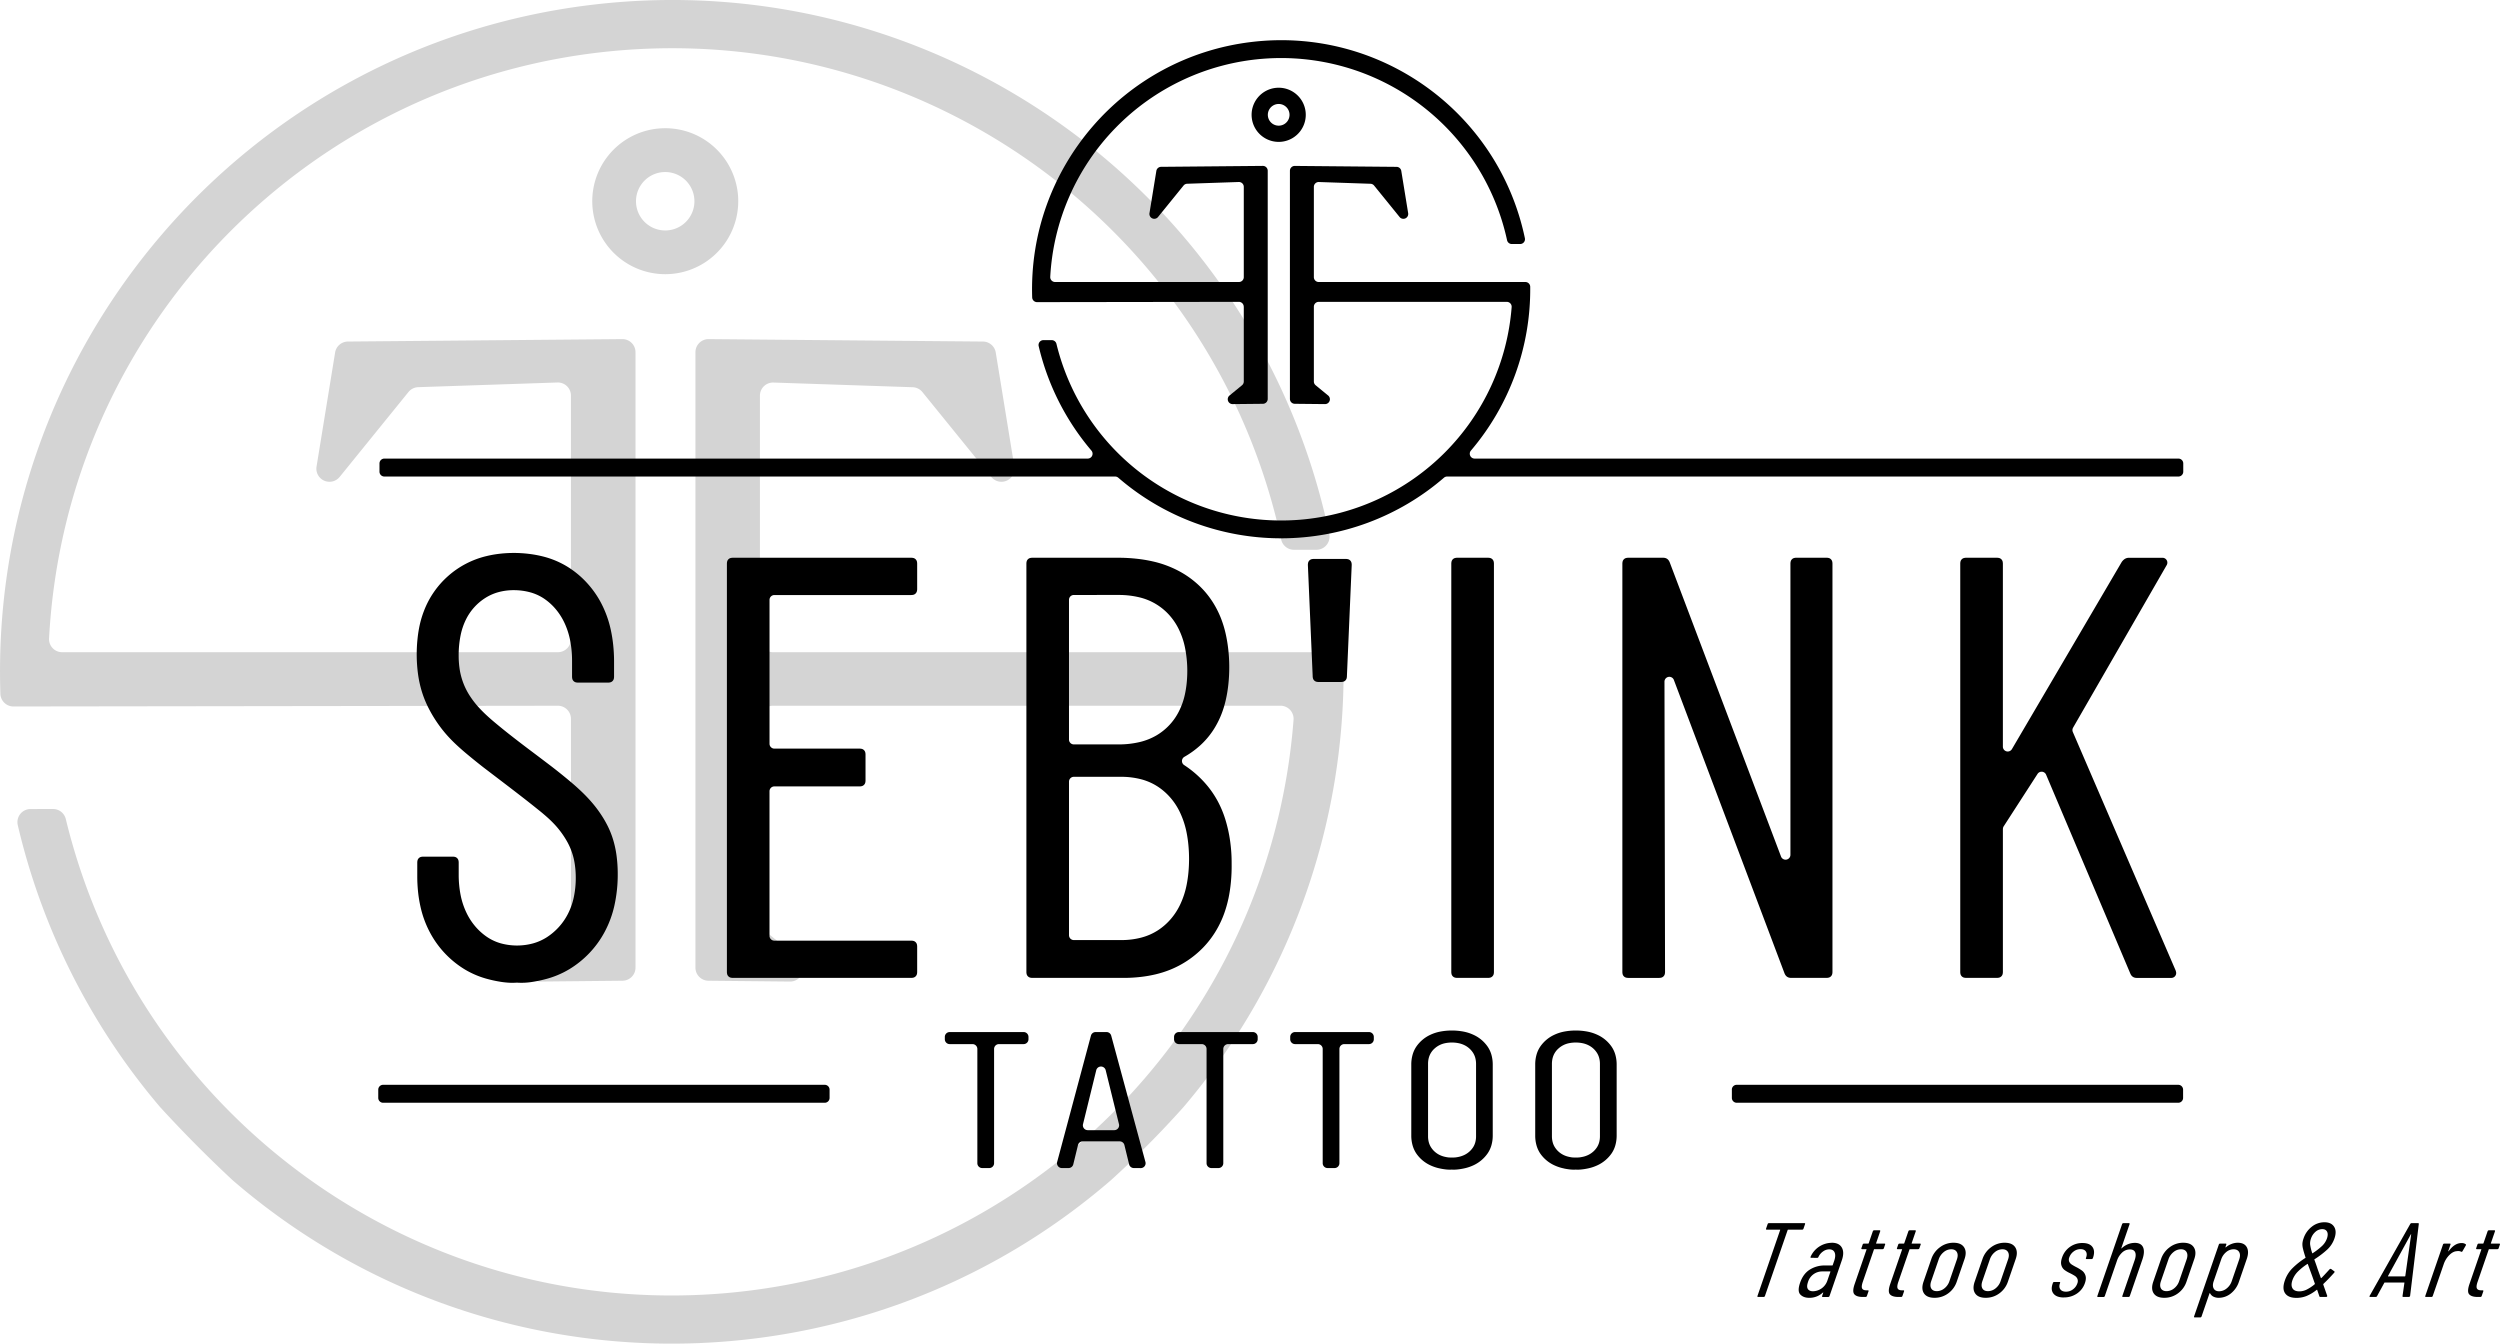 <?xml version="1.0" encoding="UTF-8"?>
<svg data-bbox="0.017 -0.006 2671.632 1435.906" viewBox="0 0 2671.68 1435.87" xmlns="http://www.w3.org/2000/svg" data-type="shape">
    <g>
        <path d="M1365.36 111.17a11.59 11.59 0 1 1-8 4.4 11.58 11.58 0 0 1 8-4.4m-1.7-17.28a28.94 28.94 0 1 0 31.46 24.55 28.92 28.92 0 0 0-31.46-24.55Z" fill-rule="evenodd"/>
        <path d="M1928.25 1307.12c.75 0 1 .38.74 1.13l-1.63 4.73a1.5 1.5 0 0 1-1.52 1.13H1911a.59.59 0 0 0-.6.45l-24.22 70.33a1.5 1.5 0 0 1-1.52 1.13h-5.74c-.76 0-1-.38-.74-1.13l24.21-70.33c.11-.3 0-.45-.29-.45h-14c-.75 0-1-.38-.74-1.13l1.63-4.73a1.5 1.5 0 0 1 1.52-1.13h37.76" fill-rule="evenodd"/>
        <path d="M1937.55 1379.93a16.64 16.64 0 0 0 15.27-11.27l3.26-9.47q.15-.45-.3-.45h-8a15.82 15.82 0 0 0-15.64 11.39q-1.71 4.95-.12 7.38c1.06 1.62 2.9 2.42 5.53 2.42m19.89-51.85q7.89 0 10.85 5.13t0 13.7l-13.08 38a1.49 1.49 0 0 1-1.51 1.13h-5.7c-.75 0-1-.38-.74-1.13l1.17-3.38c0-.15 0-.24-.08-.28s-.25 0-.45.17a20.7 20.7 0 0 1-14.41 5.52q-6.21 0-9.55-3.55t-.23-12.57q3.3-9.57 10.35-14a29.48 29.48 0 0 1 16.08-4.45h7.86a.59.59 0 0 0 .6-.45l1.52-4.4q1.94-5.64.51-9t-5.83-3.38a11.28 11.28 0 0 0-6.58 2.26 14.51 14.51 0 0 0-4.85 5.75 1.49 1.49 0 0 1-1.52 1.12l-6.27-.11a.73.73 0 0 1-.73-.34.83.83 0 0 1 .1-.79 25 25 0 0 1 22.49-14.88Z" fill-rule="evenodd"/>
        <path d="M2013.28 1333.83a1.5 1.5 0 0 1-1.52 1.13h-8.56a.61.61 0 0 0-.61.45l-11.87 34.49c-1.19 3.46-1.41 5.84-.66 7.16s2.37 1.93 4.88 1.86h1.12c.76 0 1 .38.74 1.13l-1.67 4.84a1.49 1.49 0 0 1-1.51 1.13h-2.82q-6.65 0-9.1-2.87t.31-10.88l12.69-36.86c.1-.3 0-.45-.29-.45H1990c-.75 0-1-.38-.74-1.13l1.28-3.72a1.5 1.5 0 0 1 1.52-1.12h4.39a.6.6 0 0 0 .61-.45l4.35-12.63a1.49 1.49 0 0 1 1.51-1.13h5.64c.75 0 1 .38.74 1.13l-4.35 12.63c-.1.3 0 .45.29.45h8.57c.75 0 1 .37.74 1.12l-1.28 3.72" fill-rule="evenodd"/>
        <path d="M2051.26 1333.83a1.49 1.49 0 0 1-1.51 1.13h-8.57a.59.59 0 0 0-.6.45l-11.88 34.49c-1.19 3.46-1.41 5.84-.66 7.16s2.38 1.93 4.88 1.86h1.13c.75 0 1 .38.74 1.13l-1.67 4.84a1.5 1.5 0 0 1-1.52 1.13h-2.81q-6.66 0-9.1-2.87t.31-10.88l12.69-36.86q.15-.45-.3-.45H2028c-.76 0-1-.38-.74-1.13l1.28-3.72a1.48 1.48 0 0 1 1.51-1.12h4.4a.61.61 0 0 0 .61-.45l4.34-12.63a1.5 1.5 0 0 1 1.52-1.13h5.63c.75 0 1 .38.74 1.13l-4.34 12.63c-.11.3 0 .45.29.45h8.57c.75 0 1 .37.74 1.12l-1.29 3.72" fill-rule="evenodd"/>
        <path d="M2069.81 1379.82a12.91 12.91 0 0 0 8.05-2.93 16.25 16.25 0 0 0 5.44-7.78l8-23.22q1.66-4.85-.07-7.83c-1.15-2-3.16-3-6-3a12.61 12.61 0 0 0-8 3 16.73 16.73 0 0 0-5.4 7.83l-8 23.22c-1.11 3.23-1.1 5.83 0 7.78s3.12 2.93 6 2.93m-2.45 7.1q-8.12 0-11.27-4.73t-.49-12.51l8.35-24.24a25.68 25.68 0 0 1 9.15-12.51 23.78 23.78 0 0 1 14.52-4.85q8.12 0 11.3 4.85t.53 12.51l-8.34 24.24a25.36 25.36 0 0 1-9.15 12.51 24.18 24.18 0 0 1-14.62 4.73Z" fill-rule="evenodd"/>
        <path d="M2124.48 1379.82a12.91 12.91 0 0 0 8.05-2.93 16.32 16.32 0 0 0 5.44-7.78l8-23.22q1.68-4.85-.06-7.83c-1.16-2-3.16-3-6-3a12.6 12.6 0 0 0-8 3 16.82 16.82 0 0 0-5.41 7.83l-8 23.22c-1.11 3.23-1.1 5.83 0 7.78s3.12 2.93 6 2.93m-2.45 7.1q-8.12 0-11.28-4.73t-.48-12.51l8.35-24.24a25.68 25.68 0 0 1 9.15-12.51 23.74 23.74 0 0 1 14.52-4.85q8.11 0 11.29 4.85t.54 12.51l-8.34 24.24a25.38 25.38 0 0 1-9.16 12.51 24.15 24.15 0 0 1-14.64 4.73Z" fill-rule="evenodd"/>
        <path d="M2205.67 1386.58q-7.78 0-11.08-4c-2.2-2.66-2.53-6.22-1-10.65l.27-.79a1.5 1.5 0 0 1 1.52-1.13h5.41c.75 0 1 .38.74 1.13l-.24.68c-.82 2.4-.64 4.43.56 6.08s3.22 2.48 6.08 2.48a12.08 12.08 0 0 0 7.39-2.48 13 13 0 0 0 4.65-6.31 6.55 6.55 0 0 0 .11-4.9 7.14 7.14 0 0 0-2.6-3.1 55.11 55.11 0 0 0-5.24-2.93 34.56 34.56 0 0 1-6.05-3.55 9.59 9.59 0 0 1-3.25-5c-.65-2.14-.41-4.87.73-8.17a22.55 22.55 0 0 1 21.81-15.56q7.67 0 10.7 4.29t.59 11.38l-.12.34a1.49 1.49 0 0 1-1.51 1.13h-5.19c-.75 0-1-.38-.74-1.13l.23-.68c.88-2.55.76-4.66-.36-6.31s-3-2.48-5.74-2.48a11.76 11.76 0 0 0-7.35 2.54 13.15 13.15 0 0 0-4.58 6.25 6.19 6.19 0 0 0-.11 4.57 7.17 7.17 0 0 0 2.56 3 49.9 49.9 0 0 0 5 2.87 43.22 43.22 0 0 1 6.28 3.84 10.42 10.42 0 0 1 3.5 5.07q1.13 3.27-.54 8.11a21.85 21.85 0 0 1-8.46 11.16 24 24 0 0 1-13.95 4.17" fill-rule="evenodd"/>
        <path d="M2281.23 1328.2q6.87 0 9 4.73t-.76 13.19l-13.35 38.77a1.5 1.5 0 0 1-1.52 1.13h-5.75c-.75 0-1-.38-.74-1.13l13.12-38.09c1.27-3.69 1.44-6.54.53-8.57s-2.81-3-5.66-3a12 12 0 0 0-8.17 3.26 20.74 20.74 0 0 0-5.61 8.91l-12.92 37.53a1.49 1.49 0 0 1-1.51 1.13h-5.75c-.75 0-1-.38-.74-1.13l26.39-76.64a1.49 1.49 0 0 1 1.51-1.13h5.75c.75 0 1 .38.74 1.13l-8.77 25.47a.27.27 0 0 0 .11.34c.12.07.26 0 .42-.23a20.51 20.51 0 0 1 6.58-4.22 19.24 19.24 0 0 1 7.08-1.41" fill-rule="evenodd"/>
        <path d="M2315.3 1379.82a12.93 12.93 0 0 0 8.06-2.93 16.39 16.39 0 0 0 5.44-7.78l8-23.22q1.66-4.85-.06-7.83c-1.16-2-3.16-3-6-3a12.61 12.61 0 0 0-8 3 16.73 16.73 0 0 0-5.4 7.83l-8 23.22c-1.12 3.23-1.11 5.83 0 7.78s3.13 2.93 6 2.93m-2.44 7.1q-8.12 0-11.28-4.73t-.48-12.51l8.34-24.24a25.7 25.7 0 0 1 9.16-12.51 23.74 23.74 0 0 1 14.52-4.85q8.12 0 11.29 4.85t.54 12.51l-8.35 24.24a25.3 25.3 0 0 1-9.15 12.51 24.15 24.15 0 0 1-14.63 4.73Z" fill-rule="evenodd"/>
        <path d="M2393 1345.89q1.66-4.85-.07-7.83c-1.15-2-3.16-3-6-3a12.25 12.25 0 0 0-7.85 3 16.93 16.93 0 0 0-5.35 7.83l-8 23.22c-1.12 3.23-1.13 5.85-.05 7.84s3 3 5.79 3a12.81 12.81 0 0 0 8.07-3 16.58 16.58 0 0 0 5.46-7.84l8-23.22m-1.65-17.81q7.11 0 9.74 4.79t0 12.46l-8.38 24.35a26.61 26.61 0 0 1-8.61 12.56 20.42 20.42 0 0 1-13 4.68 12.43 12.43 0 0 1-5.56-1.18 8.09 8.09 0 0 1-3.7-3.66.26.26 0 0 0-.36-.12.59.59 0 0 0-.28.34l-8.43 24.46a1.49 1.49 0 0 1-1.51 1.13h-5.75c-.75 0-1-.38-.74-1.13l26.39-76.65a1.5 1.5 0 0 1 1.52-1.12h5.75c.75 0 1 .37.74 1.12l-.9 2.6c-.05.15 0 .24.13.28a.61.61 0 0 0 .51-.17 20.33 20.33 0 0 1 6.13-3.55 18.53 18.53 0 0 1 6.35-1.19Z" fill-rule="evenodd"/>
        <path d="M2457.36 1380.05a17.71 17.71 0 0 0 7.63-1.86 44.11 44.11 0 0 0 8.61-5.7.64.64 0 0 0 .23-.67l-2.73-7.78-4.82-13.19c-.07-.22-.26-.22-.56 0a62.49 62.49 0 0 0-10.22 8.23 24.61 24.61 0 0 0-5.68 9.13q-1.82 5.3.1 8.57t7.44 3.27m24.36-66.51a10.94 10.94 0 0 0-7.15 2.77 16.41 16.41 0 0 0-4.94 7.49 14.85 14.85 0 0 0-.88 6 48.92 48.92 0 0 0 2.25 9.35c0 .3.22.34.52.11a72 72 0 0 0 9.91-7.66 20.25 20.25 0 0 0 5.33-8.12c1-3 1.07-5.41.12-7.21s-2.68-2.73-5.16-2.73Zm5.27 71.13a.74.74 0 0 1 0 .67 1 1 0 0 1-.38.45 1.16 1.16 0 0 1-.75.23h-6.09a1 1 0 0 1-1.12-.68l-2.29-6.76a.23.23 0 0 0-.26-.22.59.59 0 0 0-.38.11 44.37 44.37 0 0 1-10.87 6.54 28.94 28.94 0 0 1-10.68 2q-8.67 0-12.08-4.84t-.34-13.75a34.27 34.27 0 0 1 8.13-13.13 82.57 82.57 0 0 1 13.67-10.88c.25-.08.35-.26.3-.57-1.3-4-2.22-7.19-2.73-9.41a19.11 19.11 0 0 1-.59-5.63 21.05 21.05 0 0 1 1.18-5.24 26.32 26.32 0 0 1 8.86-12.63 21.58 21.58 0 0 1 13.46-4.73q7.32 0 10.36 4.79t.38 12.45a28.76 28.76 0 0 1-7.55 11.78 97.56 97.56 0 0 1-13.62 10.43c-.25.07-.35.26-.3.56q2.33 6.32 3.35 9.58l3.57 9.92c.05.08.15.11.3.11a.59.59 0 0 0 .38-.11q2.39-2.37 8.55-9.13a1.55 1.55 0 0 1 .87-.56 1.09 1.09 0 0 1 .86.11l3.43 2.48c.48.38.41.9-.2 1.58q-5.9 6.64-11.4 11.83a1.25 1.25 0 0 0-.24.68Z" fill-rule="evenodd"/>
        <path d="M2552 1363.59c-.11.3 0 .45.18.45H2570c.23 0 .39-.15.49-.45l6.24-44.3c0-.22 0-.34-.11-.34s-.19.12-.34.34l-24.27 44.3m16.4 22.43c-.68 0-1-.34-.9-1l2-14a.31.31 0 0 0-.05-.34.57.57 0 0 0-.36-.11h-20.4a1 1 0 0 0-.43.11.61.61 0 0 0-.29.34l-7.63 14a1.63 1.63 0 0 1-1.59 1H2533a.74.74 0 0 1-.73-.34 1 1 0 0 1 .15-.9l43.29-76.65a1.78 1.78 0 0 1 1.59-1h6.7c.75 0 1 .34.89 1l-9.26 76.65-.08.23a1.35 1.35 0 0 1-1.36 1Z" fill-rule="evenodd"/>
        <path d="M2630.57 1328.42a7.1 7.1 0 0 1 4.42 1.24q.63.45.06 1.47l-3.37 5.86a1.18 1.18 0 0 1-1.59.68 6 6 0 0 0-3.15-.68 7 7 0 0 0-1.39.11c-2.75.15-5.46 1.56-8.1 4.23a25.32 25.32 0 0 0-5.95 9.75l-11.65 33.81a1.49 1.49 0 0 1-1.51 1.13h-5.75c-.75 0-1-.38-.74-1.13l18.86-54.78a1.5 1.5 0 0 1 1.52-1.12h5.77c.75 0 1 .37.74 1.12l-2.33 6.77c-.08.22-.06.33.05.33a.9.9 0 0 0 .47-.22q6.23-8.57 13.66-8.57" fill-rule="evenodd"/>
        <path d="M2670.3 1333.83a1.5 1.5 0 0 1-1.52 1.13h-8.56a.6.6 0 0 0-.61.45l-11.88 34.49c-1.19 3.46-1.41 5.84-.66 7.16s2.38 1.93 4.89 1.86h1.12c.75 0 1 .38.74 1.13l-1.67 4.84a1.49 1.49 0 0 1-1.51 1.13h-2.82c-4.43 0-7.47-1-9.1-2.87s-1.53-5.55.31-10.88l12.69-36.86c.1-.3 0-.45-.29-.45H2647c-.75 0-1-.38-.74-1.13l1.28-3.72a1.49 1.49 0 0 1 1.52-1.12h4.39a.61.61 0 0 0 .61-.45l4.35-12.63a1.49 1.49 0 0 1 1.51-1.13h5.64c.75 0 1 .38.74 1.13l-4.35 12.63c-.1.3 0 .45.29.45h8.57c.75 0 1 .37.74 1.12l-1.28 3.72" fill-rule="evenodd"/>
        <path d="M707.83 184a31.22 31.22 0 1 1-21.55 11.86A31.21 31.21 0 0 1 707.83 184m-4.59-46.61a78 78 0 1 0 84.86 66.22 78 78 0 0 0-84.86-66.2ZM610.16 768.2a14 14 0 0 0-14-14l-581.75.8a14 14 0 0 1-14-13.54C-11.81 369.37 262.5 49.67 632.16 5.19s712 201.05 788.38 565.46a14 14 0 0 1-13.71 16.88h-24a14 14 0 0 1-13.69-11c-70.84-326.1-372-549.54-704.6-522.83S70.32 349 52.43 682.24a14 14 0 0 0 14 14.76h529.72a14 14 0 0 0 14-14V422.76a14 14 0 0 0-14.48-14l-148.76 5a14 14 0 0 0-10.4 5.18L363 509.65a14 14 0 0 1-24.71-11.08l19.82-121.78A14 14 0 0 1 371.85 365L665 362.4a14 14 0 0 1 14.14 14v657.67a14 14 0 0 1-13.87 14l-87.19.89a14 14 0 0 1-9-24.84l36-29.49a14 14 0 0 0 5.13-10.83ZM56.69 864.57a14 14 0 0 1 13.62 10.7c77.34 318.41 374.67 533.36 701.28 507s585.57-286.29 610.79-613a14 14 0 0 0-14-15.09H826.13a14 14 0 0 0-14 14v215.63a14 14 0 0 0 5.13 10.83l36 29.49a14 14 0 0 1-9 24.84l-87.19-.89a14 14 0 0 1-13.87-14V376.4a14 14 0 0 1 14.14-14l293.1 2.6a14 14 0 0 1 13.7 11.75L1084 498.57a14 14 0 0 1-24.71 11.08L985.76 419a14 14 0 0 0-10.4-5.18l-148.75-5a14 14 0 0 0-14.49 14V683a14 14 0 0 0 14 14h595.71a14 14 0 0 1 14 13.87A717.9 717.9 0 0 1 1264.87 1183a1049.54 1049.54 0 0 1-77.63 78.24c-269.55 232.88-669.1 232.88-938.66 0Q208.23 1223.67 171 1183A717.88 717.88 0 0 1 19 881.81a14 14 0 0 1 13.64-17.21Z" opacity=".17" fill-rule="evenodd"/>
        <path d="M1691.39 1236.29a26.32 26.32 0 0 0 6.21-2.17 23 23 0 0 0 9-8 19.44 19.44 0 0 0 2.4-5.41 24.67 24.67 0 0 0 .81-6.29V1137a24.71 24.71 0 0 0-.83-6.45 19.48 19.48 0 0 0-2.43-5.5 22.78 22.78 0 0 0-8.94-8 26.24 26.24 0 0 0-6.22-2.17 36.46 36.46 0 0 0-14.86 0 23.93 23.93 0 0 0-11 5.59 20.38 20.38 0 0 0-6.22 10 25.49 25.49 0 0 0-.81 6.44v77.44a24.46 24.46 0 0 0 .81 6.32 19.1 19.1 0 0 0 2.38 5.43 22.74 22.74 0 0 0 8.81 8 24.68 24.68 0 0 0 6.09 2.16c1.17.27 2.36.48 3.55.64a46 46 0 0 0 7.67 0c1.22-.16 2.44-.37 3.64-.64m-20.2 12.41a44.92 44.92 0 0 1-10.35-3.43 37 37 0 0 1-14.9-12.54 30.21 30.21 0 0 1-4-8.77 38.71 38.71 0 0 1-1.36-10.33v-76a38.77 38.77 0 0 1 1.36-10.33 30 30 0 0 1 4-8.76 37 37 0 0 1 14.89-12.59 44.73 44.73 0 0 1 10.37-3.42 66.65 66.65 0 0 1 25.49 0 45.64 45.64 0 0 1 10.5 3.44 37.12 37.12 0 0 1 15 12.58 29.81 29.81 0 0 1 4.06 8.77 38.32 38.32 0 0 1 1.37 10.33v76a37.94 37.94 0 0 1-1.36 10.17 29.88 29.88 0 0 1-4 8.74 37.66 37.66 0 0 1-15.08 12.72 45.72 45.72 0 0 1-10.52 3.47q-3.08.65-6.2 1a37.2 37.2 0 0 1-6.33.22h-.52a36.23 36.23 0 0 1-6.25-.22q-3.16-.36-6.23-1.02ZM1559 1236.29a26.39 26.39 0 0 0 6.22-2.17 23 23 0 0 0 9-8 19.13 19.13 0 0 0 2.39-5.41 23.81 23.81 0 0 0 .81-6.29V1137a25.13 25.13 0 0 0-.82-6.45 19.48 19.48 0 0 0-2.43-5.5 22.85 22.85 0 0 0-8.94-8 26.55 26.55 0 0 0-6.22-2.17 36.46 36.46 0 0 0-14.86 0 23.93 23.93 0 0 0-11 5.59 20.47 20.47 0 0 0-6.23 10 25.48 25.48 0 0 0-.8 6.44v77.44a24.45 24.45 0 0 0 .8 6.32 19.38 19.38 0 0 0 2.38 5.43 22.74 22.74 0 0 0 8.81 8 25 25 0 0 0 6.09 2.16c1.18.27 2.36.48 3.56.64a45.91 45.91 0 0 0 7.66 0c1.13-.13 2.35-.34 3.58-.61Zm-20.2 12.41a45.08 45.08 0 0 1-10.35-3.43 37 37 0 0 1-14.88-12.57 30.21 30.21 0 0 1-4-8.77 38.72 38.72 0 0 1-1.37-10.33v-76a38.78 38.78 0 0 1 1.37-10.33 30 30 0 0 1 4-8.76 37 37 0 0 1 14.89-12.59 44.42 44.42 0 0 1 10.37-3.42 66.65 66.65 0 0 1 25.49 0 45.56 45.56 0 0 1 10.49 3.44 37.12 37.12 0 0 1 15 12.58 29.81 29.81 0 0 1 4.06 8.77 38.33 38.33 0 0 1 1.38 10.33v76a37.56 37.56 0 0 1-1.37 10.17 29.88 29.88 0 0 1-4.05 8.74 37.64 37.64 0 0 1-15.07 12.72 45.87 45.87 0 0 1-10.52 3.47q-3.07.65-6.21 1a37.16 37.16 0 0 1-6.33.22h-.52a36.15 36.15 0 0 1-6.24-.22q-3.11-.36-6.17-1.02Zm-75.83-145.77a5.2 5.2 0 0 1 5.19 5.2v2.49a5.19 5.19 0 0 1-5.2 5.19h-26.36a5.19 5.19 0 0 0-5.2 5.19v122.08a5.19 5.19 0 0 1-5.19 5.19h-7.49a5.2 5.2 0 0 1-5.19-5.19V1121a5.19 5.19 0 0 0-5.19-5.19H1384a5.2 5.2 0 0 1-5.19-5.19v-2.5a5.19 5.19 0 0 1 5.19-5.19Zm-124.11 0a5.2 5.2 0 0 1 5.19 5.2v2.49a5.19 5.19 0 0 1-5.19 5.19h-26.37a5.19 5.19 0 0 0-5.19 5.19v122.08a5.19 5.19 0 0 1-5.2 5.19h-7.48a5.2 5.2 0 0 1-5.2-5.19V1121a5.19 5.19 0 0 0-5.19-5.19h-24.35a5.2 5.2 0 0 1-5.2-5.19v-2.5a5.2 5.2 0 0 1 5.2-5.19Zm-181.47 98.41a5.19 5.19 0 0 0 5 6.44h28.43a5.19 5.19 0 0 0 5-6.44l-14.2-57.63a5.2 5.2 0 0 0-10.09 0Zm54.25 46.93a5.2 5.2 0 0 1-5-4l-5-20.53a5.21 5.21 0 0 0-5-4H1157a5.21 5.21 0 0 0-5 4l-5 20.53a5.2 5.2 0 0 1-5.05 4h-7.19a5.2 5.2 0 0 1-5-6.54l36.09-134.94a5.2 5.2 0 0 1 5-3.86h11.67a5.2 5.2 0 0 1 5 3.84l36.57 135a5.19 5.19 0 0 1-5 6.55Zm-117.73-145.34a5.2 5.2 0 0 1 5.2 5.2v2.48a5.2 5.2 0 0 1-5.2 5.2h-26.36a5.19 5.19 0 0 0-5.2 5.19v122.07a5.2 5.2 0 0 1-5.2 5.2h-7.49a5.2 5.2 0 0 1-5.19-5.2V1121a5.19 5.19 0 0 0-5.19-5.19h-24.38a5.2 5.2 0 0 1-5.19-5.2v-2.48a5.19 5.19 0 0 1 5.19-5.2Z" fill-rule="evenodd"/>
        <path d="M2099.1 1044.81a5.2 5.2 0 0 1-4-4 9.48 9.48 0 0 1-.23-2.19V602.47a10 10 0 0 1 .22-2.19 5.2 5.2 0 0 1 4-4 10.3 10.3 0 0 1 2.21-.23h32.7a10.79 10.79 0 0 1 2.19.23 5.2 5.2 0 0 1 4 4 10.83 10.83 0 0 1 .23 2.21v195.43a5.19 5.19 0 0 0 9.67 2.63l117.35-200a13.14 13.14 0 0 1 2.37-2.57 8.33 8.33 0 0 1 5.3-1.9H2311a5.2 5.2 0 0 1 4.51 7.79l-100 173.63a8.4 8.4 0 0 0-.26.52 5.17 5.17 0 0 0-.07 4.27L2325 1037a10.33 10.33 0 0 1 .47 1.62 5.19 5.19 0 0 1-4.87 6.45h-37.13a8.57 8.57 0 0 1-2.36-.33 6.45 6.45 0 0 1-3.48-2.49 10.51 10.51 0 0 1-1.18-2.22l-89.85-212.17a5.2 5.2 0 0 0-9.14-.79l-36.17 56a5.2 5.2 0 0 0-.81 2.38 11.37 11.37 0 0 0-.05 1.16v152a10.71 10.71 0 0 1-.23 2.19 5.2 5.2 0 0 1-4 4 10.24 10.24 0 0 1-2.21.23h-32.69a10.81 10.81 0 0 1-2.2-.23m-185.49-444.54a5.21 5.21 0 0 1 4-4 10.17 10.17 0 0 1 2.21-.23h32.06a10.71 10.71 0 0 1 2.19.23 5.2 5.2 0 0 1 4 4 10.17 10.17 0 0 1 .23 2.21v436.14a10.06 10.06 0 0 1-.23 2.19 5.18 5.18 0 0 1-4 4 10.3 10.3 0 0 1-2.21.23H1914a8.5 8.5 0 0 1-2.35-.33 6.45 6.45 0 0 1-3.48-2.49 10.55 10.55 0 0 1-1.22-2.33l-118.17-313.34a5.19 5.19 0 0 0-10 1.84l.6 310.25a10.15 10.15 0 0 1-.23 2.2 5.2 5.2 0 0 1-4 4 10.3 10.3 0 0 1-2.21.23h-32.74a10.71 10.71 0 0 1-2.19-.23 5.2 5.2 0 0 1-4-4 10.71 10.71 0 0 1-.23-2.19V602.47a10.71 10.71 0 0 1 .23-2.19 5.2 5.2 0 0 1 4-4 10.17 10.17 0 0 1 2.21-.23h37.2a8.62 8.62 0 0 1 2.36.33 6.46 6.46 0 0 1 3.47 2.49 10.55 10.55 0 0 1 1.22 2.33l118.86 314.15a5.19 5.19 0 0 0 10.05-1.83V602.46a10.81 10.81 0 0 1 .23-2.2Zm-358.42 444.55a5.21 5.21 0 0 1-4-4 10.71 10.71 0 0 1-.23-2.19V602.47a10.71 10.71 0 0 1 .23-2.19 5.2 5.2 0 0 1 4-4 10.3 10.3 0 0 1 2.21-.23h32.71a10.69 10.69 0 0 1 2.18.23 5.18 5.18 0 0 1 4 4 9.59 9.59 0 0 1 .23 2.21v436.14a10 10 0 0 1-.22 2.19 5.2 5.2 0 0 1-4 4 10.3 10.3 0 0 1-2.21.23h-32.69a11 11 0 0 1-2.21-.24ZM1407 728.6a5.21 5.21 0 0 1-4-4.22 9.72 9.72 0 0 1-.18-1.87l-5.13-118.78a10.79 10.79 0 0 1 .23-2.19 5.21 5.21 0 0 1 4-4 10.17 10.17 0 0 1 2.21-.22h34a10.79 10.79 0 0 1 2.19.23 5.19 5.19 0 0 1 4 4 10.32 10.32 0 0 1 .22 2.15l-5.13 118.78a10.12 10.12 0 0 1-.23 2.12 5.19 5.19 0 0 1-4 4 10.3 10.3 0 0 1-2.21.23h-23.74a10.15 10.15 0 0 1-2.23-.23Zm-187.2 273.34a60.68 60.68 0 0 0 17.65-7.76 64.35 64.35 0 0 0 13.93-12.26 69.15 69.15 0 0 0 10.15-15.92 90.13 90.13 0 0 0 6.71-21 130 130 0 0 0 1.83-13 155.56 155.56 0 0 0 0-28.22q-.58-6.66-1.84-13.23a92 92 0 0 0-6.72-21.29 69.76 69.76 0 0 0-10.1-16.08 65.34 65.34 0 0 0-14-12.47 60.73 60.73 0 0 0-17.64-7.85 84.33 84.33 0 0 0-21.56-2.71h-50.61a5.19 5.19 0 0 0-5.19 5.19v164.1a5.19 5.19 0 0 0 5.19 5.19h50.61a83.25 83.25 0 0 0 21.62-2.69Zm-72.21-366.11a5.19 5.19 0 0 0-5.19 5.19v149.32a5.19 5.19 0 0 0 5.19 5.2h48A96.86 96.86 0 0 0 1218 793a65.1 65.1 0 0 0 17.81-7.07 61.77 61.77 0 0 0 23.89-25.38 75.09 75.09 0 0 0 6.68-19 105.48 105.48 0 0 0 1.81-11.73 127.79 127.79 0 0 0-1.82-37.74 81.17 81.17 0 0 0-6.69-19.75 65.79 65.79 0 0 0-10.14-15.06 62.21 62.21 0 0 0-31.65-18.86 93.24 93.24 0 0 0-22.2-2.59Zm165.09 324.84a121 121 0 0 1-4.54 15.85 106.65 106.65 0 0 1-6.15 13.77 98.73 98.73 0 0 1-16.59 22.71 102.34 102.34 0 0 1-35.46 23.54 109.64 109.64 0 0 1-14.71 4.64 134.06 134.06 0 0 1-16.43 2.86 154.91 154.91 0 0 1-17.37 1h-98.14a10.69 10.69 0 0 1-2.18-.23 5.2 5.2 0 0 1-4-4 9.48 9.48 0 0 1-.23-2.19V602.47a10 10 0 0 1 .22-2.19 5.2 5.2 0 0 1 4-4 10.3 10.3 0 0 1 2.21-.23h92.35a177.94 177.94 0 0 1 18.47 1 148.92 148.92 0 0 1 17.31 2.8 111.53 111.53 0 0 1 28.61 10.52 98.5 98.5 0 0 1 22.18 16.17 94.74 94.74 0 0 1 16.65 21.7 102 102 0 0 1 6.22 13.27 114.45 114.45 0 0 1 4.65 15.38 150 150 0 0 1 2.92 17.63 172.71 172.71 0 0 1 0 37.21 142.1 142.1 0 0 1-2.87 17 104.76 104.76 0 0 1-4.56 14.68 93.27 93.27 0 0 1-6.06 12.58 84.94 84.94 0 0 1-16.41 20.47 94.77 94.77 0 0 1-17 12.31 5.19 5.19 0 0 0-.27 8.87 110.36 110.36 0 0 1 24.69 22 101.71 101.71 0 0 1 11.13 16.52 109.58 109.58 0 0 1 8.15 19.51 147.58 147.58 0 0 1 5.09 22.85 166.37 166.37 0 0 1 1.66 24.73 178 178 0 0 1-.78 19.32 156 156 0 0 1-2.73 18.1Zm-332.79-329a5.19 5.19 0 0 1-4 4 10.3 10.3 0 0 1-2.21.23H827.56a5.19 5.19 0 0 0-5.19 5.19v153.74a5.2 5.2 0 0 0 5.19 5.2h91a10 10 0 0 1 2.18.22 5.21 5.21 0 0 1 4 4 10.29 10.29 0 0 1 .22 2.21V834a10 10 0 0 1-.22 2.18 5.18 5.18 0 0 1-4 4 9.71 9.71 0 0 1-2.21.23h-91a5.2 5.2 0 0 0-5.19 5.2v154.45a5.19 5.19 0 0 0 5.19 5.19h146.22a10 10 0 0 1 2.18.23 5.21 5.21 0 0 1 4 4 10.17 10.17 0 0 1 .22 2.21v26.93a10 10 0 0 1-.22 2.19 5.2 5.2 0 0 1-4 4 10.3 10.3 0 0 1-2.21.23H783.24a10.71 10.71 0 0 1-2.19-.23 5.2 5.2 0 0 1-4-4 10.71 10.71 0 0 1-.23-2.19V602.47a10.71 10.71 0 0 1 .23-2.19 5.2 5.2 0 0 1 4-4 10.17 10.17 0 0 1 2.21-.23h190.49a10.69 10.69 0 0 1 2.18.23 5.21 5.21 0 0 1 4 4 10.17 10.17 0 0 1 .22 2.21v26.94a9.56 9.56 0 0 1-.23 2.2Zm-457.84 414.84a94 94 0 0 1-25.53-10.63 102.3 102.3 0 0 1-37-39.3 108.45 108.45 0 0 1-10.07-27.22 138.34 138.34 0 0 1-2.64-15.92 159.81 159.81 0 0 1-.89-16.8v-14.76a10.62 10.62 0 0 1 .23-2.18 5.21 5.21 0 0 1 4-4 10.17 10.17 0 0 1 2.21-.22h31.42a10 10 0 0 1 2.19.22 5.2 5.2 0 0 1 4 4 10.3 10.3 0 0 1 .23 2.21v12.82a112.73 112.73 0 0 0 2.13 22.21 78.9 78.9 0 0 0 6 18.14 66.75 66.75 0 0 0 9.27 14.55 62.78 62.78 0 0 0 12.6 11.48 51.25 51.25 0 0 0 14.95 7 65.5 65.5 0 0 0 34.29.12 54 54 0 0 0 14.95-6.64 64.77 64.77 0 0 0 22.56-25 71.29 71.29 0 0 0 6.17-17.4 99 99 0 0 0 2.18-21.23 96.85 96.85 0 0 0-1.05-14.44 69.75 69.75 0 0 0-7.65-23.16 96.21 96.21 0 0 0-13.78-19.14c-2.68-2.86-5.49-5.6-8.43-8.19s-6-5.19-9.17-7.68q-7.25-5.85-14.6-11.58-11-8.55-22.09-17t-21.91-16.71q-8.43-6.56-16.63-13.4-6.39-5.26-12.46-10.92a153 153 0 0 1-11.38-11.82 139.63 139.63 0 0 1-18.89-28.66 109.13 109.13 0 0 1-6.42-16.12 119.8 119.8 0 0 1-4.08-18.52 159.47 159.47 0 0 1-.56-37.94 133.63 133.63 0 0 1 2.54-15.68 104.27 104.27 0 0 1 4.26-13.91 95.1 95.1 0 0 1 66.6-58.74 115.8 115.8 0 0 1 14.4-2.57 133.1 133.1 0 0 1 31.16.12 120.31 120.31 0 0 1 15.09 2.78 93.38 93.38 0 0 1 25.85 10.77 98.36 98.36 0 0 1 20.9 17.2A102.34 102.34 0 0 1 642.69 645a113.23 113.23 0 0 1 10 27.91 147.24 147.24 0 0 1 2.64 16.57 171.27 171.27 0 0 1 .9 17.54v16.05a10 10 0 0 1-.23 2.18 5.18 5.18 0 0 1-4 4 9.56 9.56 0 0 1-2.2.23h-32.04a10.71 10.71 0 0 1-2.19-.22 5.2 5.2 0 0 1-4-4 10.79 10.79 0 0 1-.23-2.19v-16.69a114.53 114.53 0 0 0-2.09-22.24 80.28 80.28 0 0 0-5.86-18.14 66.56 66.56 0 0 0-9.08-14.51 60.58 60.58 0 0 0-12.4-11.42 50.64 50.64 0 0 0-15-7 67 67 0 0 0-17.47-2.38 61.76 61.76 0 0 0-16.51 2.06 51.41 51.41 0 0 0-14.09 6.14 57.22 57.22 0 0 0-20.76 22.9 68.88 68.88 0 0 0-5.81 17 107.42 107.42 0 0 0-2.11 21.83 95.26 95.26 0 0 0 .88 13.18 72.36 72.36 0 0 0 12 31.27 92.71 92.71 0 0 0 7.34 9.52q4.34 4.89 9.11 9.34t9.92 8.7q7 5.85 14.15 11.5 10.37 8.16 20.9 16.1 12.61 9.46 25.14 19 9.45 7.29 18.6 14.94 6.57 5.43 12.76 11.29t11.65 12.19a128.58 128.58 0 0 1 9.7 12.84 112.88 112.88 0 0 1 7.56 13.16 93.65 93.65 0 0 1 5.47 14.08 107.85 107.85 0 0 1 3.55 16.68 148.63 148.63 0 0 1 1.27 19.66 153 153 0 0 1-3.64 34A110.41 110.41 0 0 1 646.13 996a103.61 103.61 0 0 1-37.76 39.78 95.56 95.56 0 0 1-25.81 10.72 134.93 134.93 0 0 1-14.75 3 71.19 71.19 0 0 1-15.09.64 4.69 4.69 0 0 0-.75 0 61.08 61.08 0 0 1-7.41.09 87.26 87.26 0 0 1-11.51-1.34q-5.53-.94-11-2.38Z" fill-rule="evenodd"/>
        <path d="M1850.76 1164.49a5.2 5.2 0 0 1 5.2-5.19h471.86a5.19 5.19 0 0 1 5.19 5.17v8.8a5.19 5.19 0 0 1-5.2 5.22H1856a5.2 5.2 0 0 1-5.2-5.2v-8.8" fill-rule="evenodd"/>
        <path d="M881.36 1159.3a5.19 5.19 0 0 1 5.19 5.19v8.8a5.19 5.19 0 0 1-5.19 5.2H409.43a5.2 5.2 0 0 1-5.2-5.2v-8.8a5.2 5.2 0 0 1 5.2-5.19h471.93" fill-rule="evenodd"/>
        <path d="M1124 363.49a5.19 5.19 0 0 1 5 4 247.09 247.09 0 0 0 486.46-39.31 5.19 5.19 0 0 0-5.18-5.59h-201a5.19 5.19 0 0 0-5.19 5.19v79.92a5.16 5.16 0 0 0 1.9 4l13.33 10.94a5.19 5.19 0 0 1-3.35 9.21l-32.32-.33a5.2 5.2 0 0 1-5.15-5.2V182.5a5.19 5.19 0 0 1 5.24-5.19l108.7 1a5.18 5.18 0 0 1 5.08 4.35l7.35 45.16a5.19 5.19 0 0 1-9.16 4.1l-27.25-33.61a5.16 5.16 0 0 0-3.85-1.92l-55.15-1.87a5.18 5.18 0 0 0-5.37 5.19v96.48a5.19 5.19 0 0 0 5.19 5.19h220.84a5.18 5.18 0 0 1 5.19 5.14 266.17 266.17 0 0 1-63.37 175 5.2 5.2 0 0 0 4 8.56H2328a5.19 5.19 0 0 1 5.19 5.19v8.8a5.19 5.19 0 0 1-5.19 5.19h-781.5a5.19 5.19 0 0 0-3.4 1.27 266.16 266.16 0 0 1-348 0 5.17 5.17 0 0 0-3.39-1.27H410.75a5.19 5.19 0 0 1-5.2-5.19v-8.8a5.19 5.19 0 0 1 5.2-5.19h751.61a5.19 5.19 0 0 0 4-8.56A266.21 266.21 0 0 1 1110 369.87a5.2 5.2 0 0 1 5.06-6.38h8.94" fill-rule="evenodd"/>
        <path d="M1329.15 327.76a5.21 5.21 0 0 0-5.2-5.19l-215.68.31a5.19 5.19 0 0 1-5.2-5c-4.52-138 97.18-256.5 234.24-273s264 74.54 292.29 209.65a5.19 5.19 0 0 1-5.08 6.26h-8.89a5.2 5.2 0 0 1-5.08-4.1 247.08 247.08 0 0 0-488.18 39.21 5.18 5.18 0 0 0 5.18 5.47H1324a5.19 5.19 0 0 0 5.2-5.19v-96.49a5.19 5.19 0 0 0-5.37-5.19l-55.15 1.87a5.18 5.18 0 0 0-3.86 1.92l-27.25 33.61a5.19 5.19 0 0 1-9.16-4.1l7.35-45.16a5.19 5.19 0 0 1 5.08-4.35l108.7-1a5.19 5.19 0 0 1 5.24 5.19v243.85a5.2 5.2 0 0 1-5.14 5.2l-32.33.33a5.2 5.2 0 0 1-3.35-9.21l13.34-10.94a5.19 5.19 0 0 0 1.9-4v-79.95" fill-rule="evenodd"/>
    </g>
</svg>
